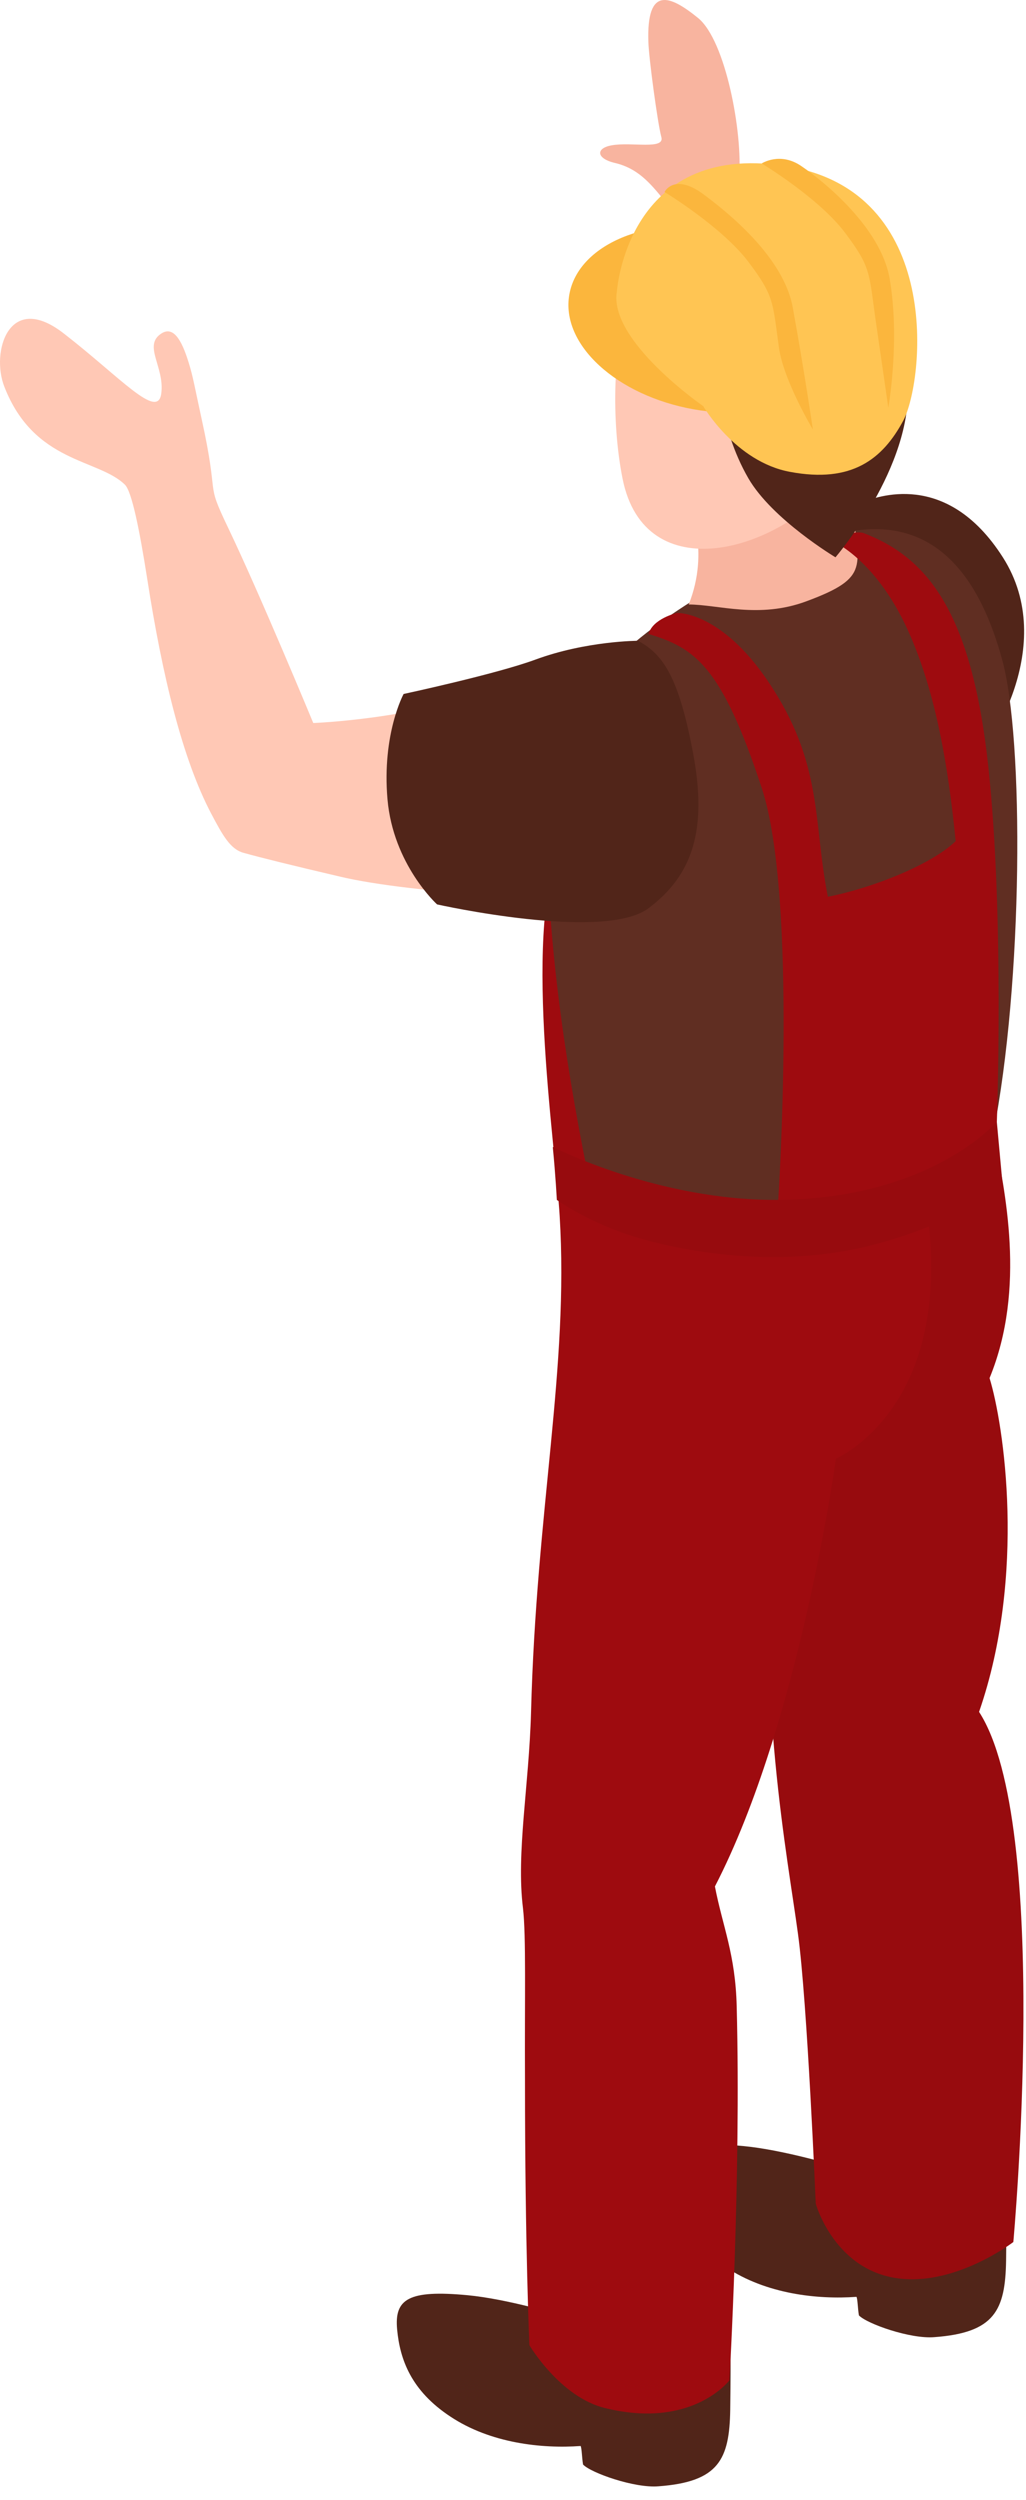 <svg xmlns="http://www.w3.org/2000/svg" width="62" height="151" viewBox="0 0 62 151" fill="none"><path d="M52.169 30.303C52.876 30.084 57.165 28.282 60.601 33.663C64.037 39.045 59.553 45.4 59.042 45.668C58.53 45.936 48.758 33.225 49.123 33.128C49.513 33.03 49.148 31.253 52.145 30.303H52.169Z" fill="#512519"></path><path d="M39.181 2.544C39.059 -0.89 40.497 -0.281 42.179 1.083C43.86 2.446 44.884 8.047 44.664 10.677C44.445 13.307 46.711 15.839 49.758 21.123C51.122 23.485 52.56 28.94 52.56 28.94L48.027 31.18C48.027 31.18 43.446 21.294 42.885 18.567C42.325 15.815 41.448 13.77 40.181 12.162C39.254 10.993 38.499 10.166 37.183 9.849C36.013 9.581 35.989 8.948 36.964 8.778C38.158 8.558 40.205 9.07 39.961 8.266C39.742 7.463 39.206 3.494 39.181 2.544Z" fill="#F8B49F"></path><path d="M40.935 142.169C40.935 142.169 32.844 139.077 28.263 138.638C24.656 138.297 23.828 138.882 23.998 140.708C24.169 142.534 24.851 144.409 27.215 145.968C29.628 147.575 32.723 147.916 35.086 147.745C35.16 147.891 35.16 148.427 35.233 148.865C35.72 149.377 38.352 150.302 39.79 150.18C43.445 149.912 44.079 148.549 44.127 145.554C44.176 141.731 44.127 141.171 44.127 141.171L40.984 142.145L40.935 142.169Z" fill="#512519"></path><path d="M57.605 133.16C57.605 133.16 49.514 130.067 44.933 129.629C41.326 129.288 40.498 129.872 40.668 131.699C40.839 133.525 41.521 135.4 43.885 136.958C46.298 138.566 49.392 138.906 51.756 138.736C51.829 138.882 51.829 139.418 51.903 139.856C52.39 140.368 55.022 141.293 56.46 141.171C60.115 140.903 60.748 139.54 60.797 136.544C60.846 132.721 60.797 132.161 60.797 132.161L57.654 133.135L57.605 133.16Z" fill="#512519"></path><path d="M59.798 83.241C62.04 77.787 60.699 71.87 60.066 68.509C54.924 73.185 47.028 72.478 47.028 72.478C47.028 72.478 47.345 83.631 46.711 90.741C45.688 102.429 47.613 112.267 48.222 116.821C48.783 120.887 49.295 133.111 49.295 133.111C49.295 133.111 50.44 137.226 54.437 137.64C57.873 138.005 61.235 135.424 61.235 135.424C61.235 135.424 63.55 110.173 59.164 103.403C62.04 95.1 60.651 86.017 59.798 83.241Z" fill="#970B0E"></path><path d="M47.028 72.478C43.787 72.819 38.548 52.146 34.039 50.758C31.481 55.555 33.577 69.215 33.82 73.452C34.381 82.632 32.407 91.106 32.09 103.428C31.968 107.86 31.188 111.902 31.603 115.262C31.798 116.942 31.7 120.692 31.724 125.611C31.724 135.838 31.992 141.658 31.992 141.658C31.992 141.658 33.845 144.799 36.574 145.457C41.838 146.747 44.08 143.777 44.08 143.777C44.08 143.777 44.786 131.553 44.518 121.204C44.445 118.038 43.665 116.358 43.202 113.947C48.32 104.061 50.513 88.111 50.513 88.111C50.513 88.111 54.412 86.431 55.777 80.855C56.825 76.594 56.069 71.845 54.851 68.534C51.878 70.628 49.27 72.259 47.004 72.503L47.028 72.478Z" fill="#9E0B0F"></path><path d="M38.06 39.118C33.722 42.892 33.04 44.305 33.04 49.832C33.064 56.358 34.015 63.444 35.501 70.823C38.767 72.21 41.545 74.426 45.2 73.671C52.462 72.162 57.97 73.525 60.017 68.485C61.82 59.402 61.893 44.621 60.553 39.824C59.359 35.466 56.703 30.352 49.977 32.446C46.784 33.444 41.715 35.88 38.011 39.094L38.06 39.118Z" fill="#602E22"></path><path d="M41.618 30.547C41.618 30.547 42.934 33.201 41.618 36.513C43.397 36.513 45.858 37.389 48.734 36.318C52.682 34.857 51.853 34.199 51.512 30.547C51.171 26.894 41.618 30.547 41.618 30.547Z" fill="#F8B49F"></path><path d="M39.182 38.29C41.984 39.143 43.593 40.19 46.029 47.592C48.223 54.216 47.029 72.503 47.029 72.503C47.029 72.503 49.733 73.964 54.875 72.965C60.042 71.943 60.237 67.803 60.237 67.803C60.237 67.803 60.7 55.36 59.725 46.326C58.726 37 56.069 33.688 52.195 32.203C51.683 32.008 50.026 32.544 50.026 32.544C50.026 32.544 52.804 33.518 54.875 38.096C56.581 41.87 57.312 46.423 57.751 50.806C56.289 52.219 52.755 53.631 50.026 54.167C49.124 49.613 49.758 46.107 46.419 41.164C43.544 36.902 40.912 37.024 40.912 37.024C40.912 37.024 39.401 37.365 39.182 38.339V38.29Z" fill="#9E0B0F"></path><path d="M33.43 69.288C33.43 69.288 39.741 72.527 47.003 72.478C56.288 72.405 60.236 67.754 60.236 67.754L60.577 71.456C60.577 71.456 58.237 73.842 52.413 75.279C46.37 76.74 40.545 75.376 38.401 74.719C35.574 73.866 33.649 72.478 33.649 72.478C33.649 72.478 33.576 71.042 33.405 69.288H33.43Z" fill="#970B0E"></path><path d="M46.15 12.552C37.669 9.776 36.28 22.195 37.621 28.915C38.961 35.636 47.027 33.371 50.585 28.915C54.167 24.459 55.337 15.571 46.126 12.552H46.15Z" fill="#FFC8B5"></path><path d="M43.395 22.316C43.395 22.316 43.395 25.725 45.223 28.891C46.661 31.375 50.487 33.663 50.487 33.663C50.487 33.663 55.19 28.185 54.849 23.144C54.508 18.104 43.395 22.316 43.395 22.316Z" fill="#512519"></path><path d="M51.365 20.758C50.829 23.777 46.613 25.555 41.934 24.727C37.256 23.899 33.868 20.806 34.404 17.787C34.941 14.768 39.156 12.99 43.835 13.818C48.514 14.646 51.901 17.738 51.365 20.758Z" fill="#FBB63D"></path><path d="M37.28 17.592C37.28 17.592 37.89 8.558 47.418 10.019C57.093 11.48 55.825 23.095 54.583 25.409C53.34 27.722 51.488 29.207 47.735 28.501C44.445 27.892 42.495 24.532 42.495 24.532C42.495 24.532 36.744 20.563 37.28 17.592Z" fill="#FFC553"></path><path d="M40.203 11.626C40.203 11.626 43.639 13.72 45.223 15.815C46.807 17.909 46.685 18.25 47.075 21.026C47.368 23.022 49.122 25.944 49.122 25.944C49.122 25.944 48.586 22.292 47.904 18.566C47.343 15.474 43.858 12.746 42.591 11.797C40.739 10.384 40.154 11.602 40.154 11.602L40.203 11.626Z" fill="#FBB63D"></path><path d="M46.028 9.873C46.028 9.873 49.464 11.943 51.048 14.037C52.632 16.131 52.511 16.472 52.9 19.248C53.193 21.245 53.68 24.63 53.68 24.63C53.68 24.63 54.411 20.539 53.753 16.789C53.193 13.696 49.732 10.92 48.441 10.044C47.149 9.143 46.028 9.873 46.028 9.873Z" fill="#FBB63D"></path><path d="M38.377 39.873C38.377 39.873 34.698 39.654 29.873 41.553C25.048 43.453 18.931 43.672 18.931 43.672C18.931 43.672 15.714 35.904 13.789 31.886C12.351 28.891 13.302 30.376 12.181 25.287C11.766 23.388 11.669 22.755 11.401 21.902C10.962 20.466 10.45 19.686 9.744 20.149C8.623 20.88 9.963 22.17 9.744 23.777C9.524 25.384 7.282 22.803 3.895 20.174C0.532 17.519 -0.564 21.269 0.264 23.363C2.067 27.99 5.942 27.698 7.551 29.28C7.965 29.695 8.428 31.983 8.891 34.93C9.817 40.896 11.035 45.863 12.765 49.151C13.448 50.441 13.911 51.293 14.715 51.513C15.755 51.805 17.696 52.284 20.539 52.949C24.804 53.972 35.721 54.678 37.744 53.631C41.935 51.488 40.035 40.92 38.402 39.873H38.377Z" fill="#FFC8B5"></path><path d="M38.572 38.704C38.572 38.704 35.429 38.704 32.334 39.849C29.946 40.725 24.39 41.918 24.39 41.918C24.39 41.918 23.074 44.329 23.415 48.274C23.756 52.219 26.412 54.629 26.412 54.629C26.412 54.629 36.526 56.894 39.206 54.848C41.887 52.827 42.74 50.076 41.887 45.522C41.034 40.969 40.108 39.556 38.597 38.728L38.572 38.704Z" fill="#512519"></path></svg>